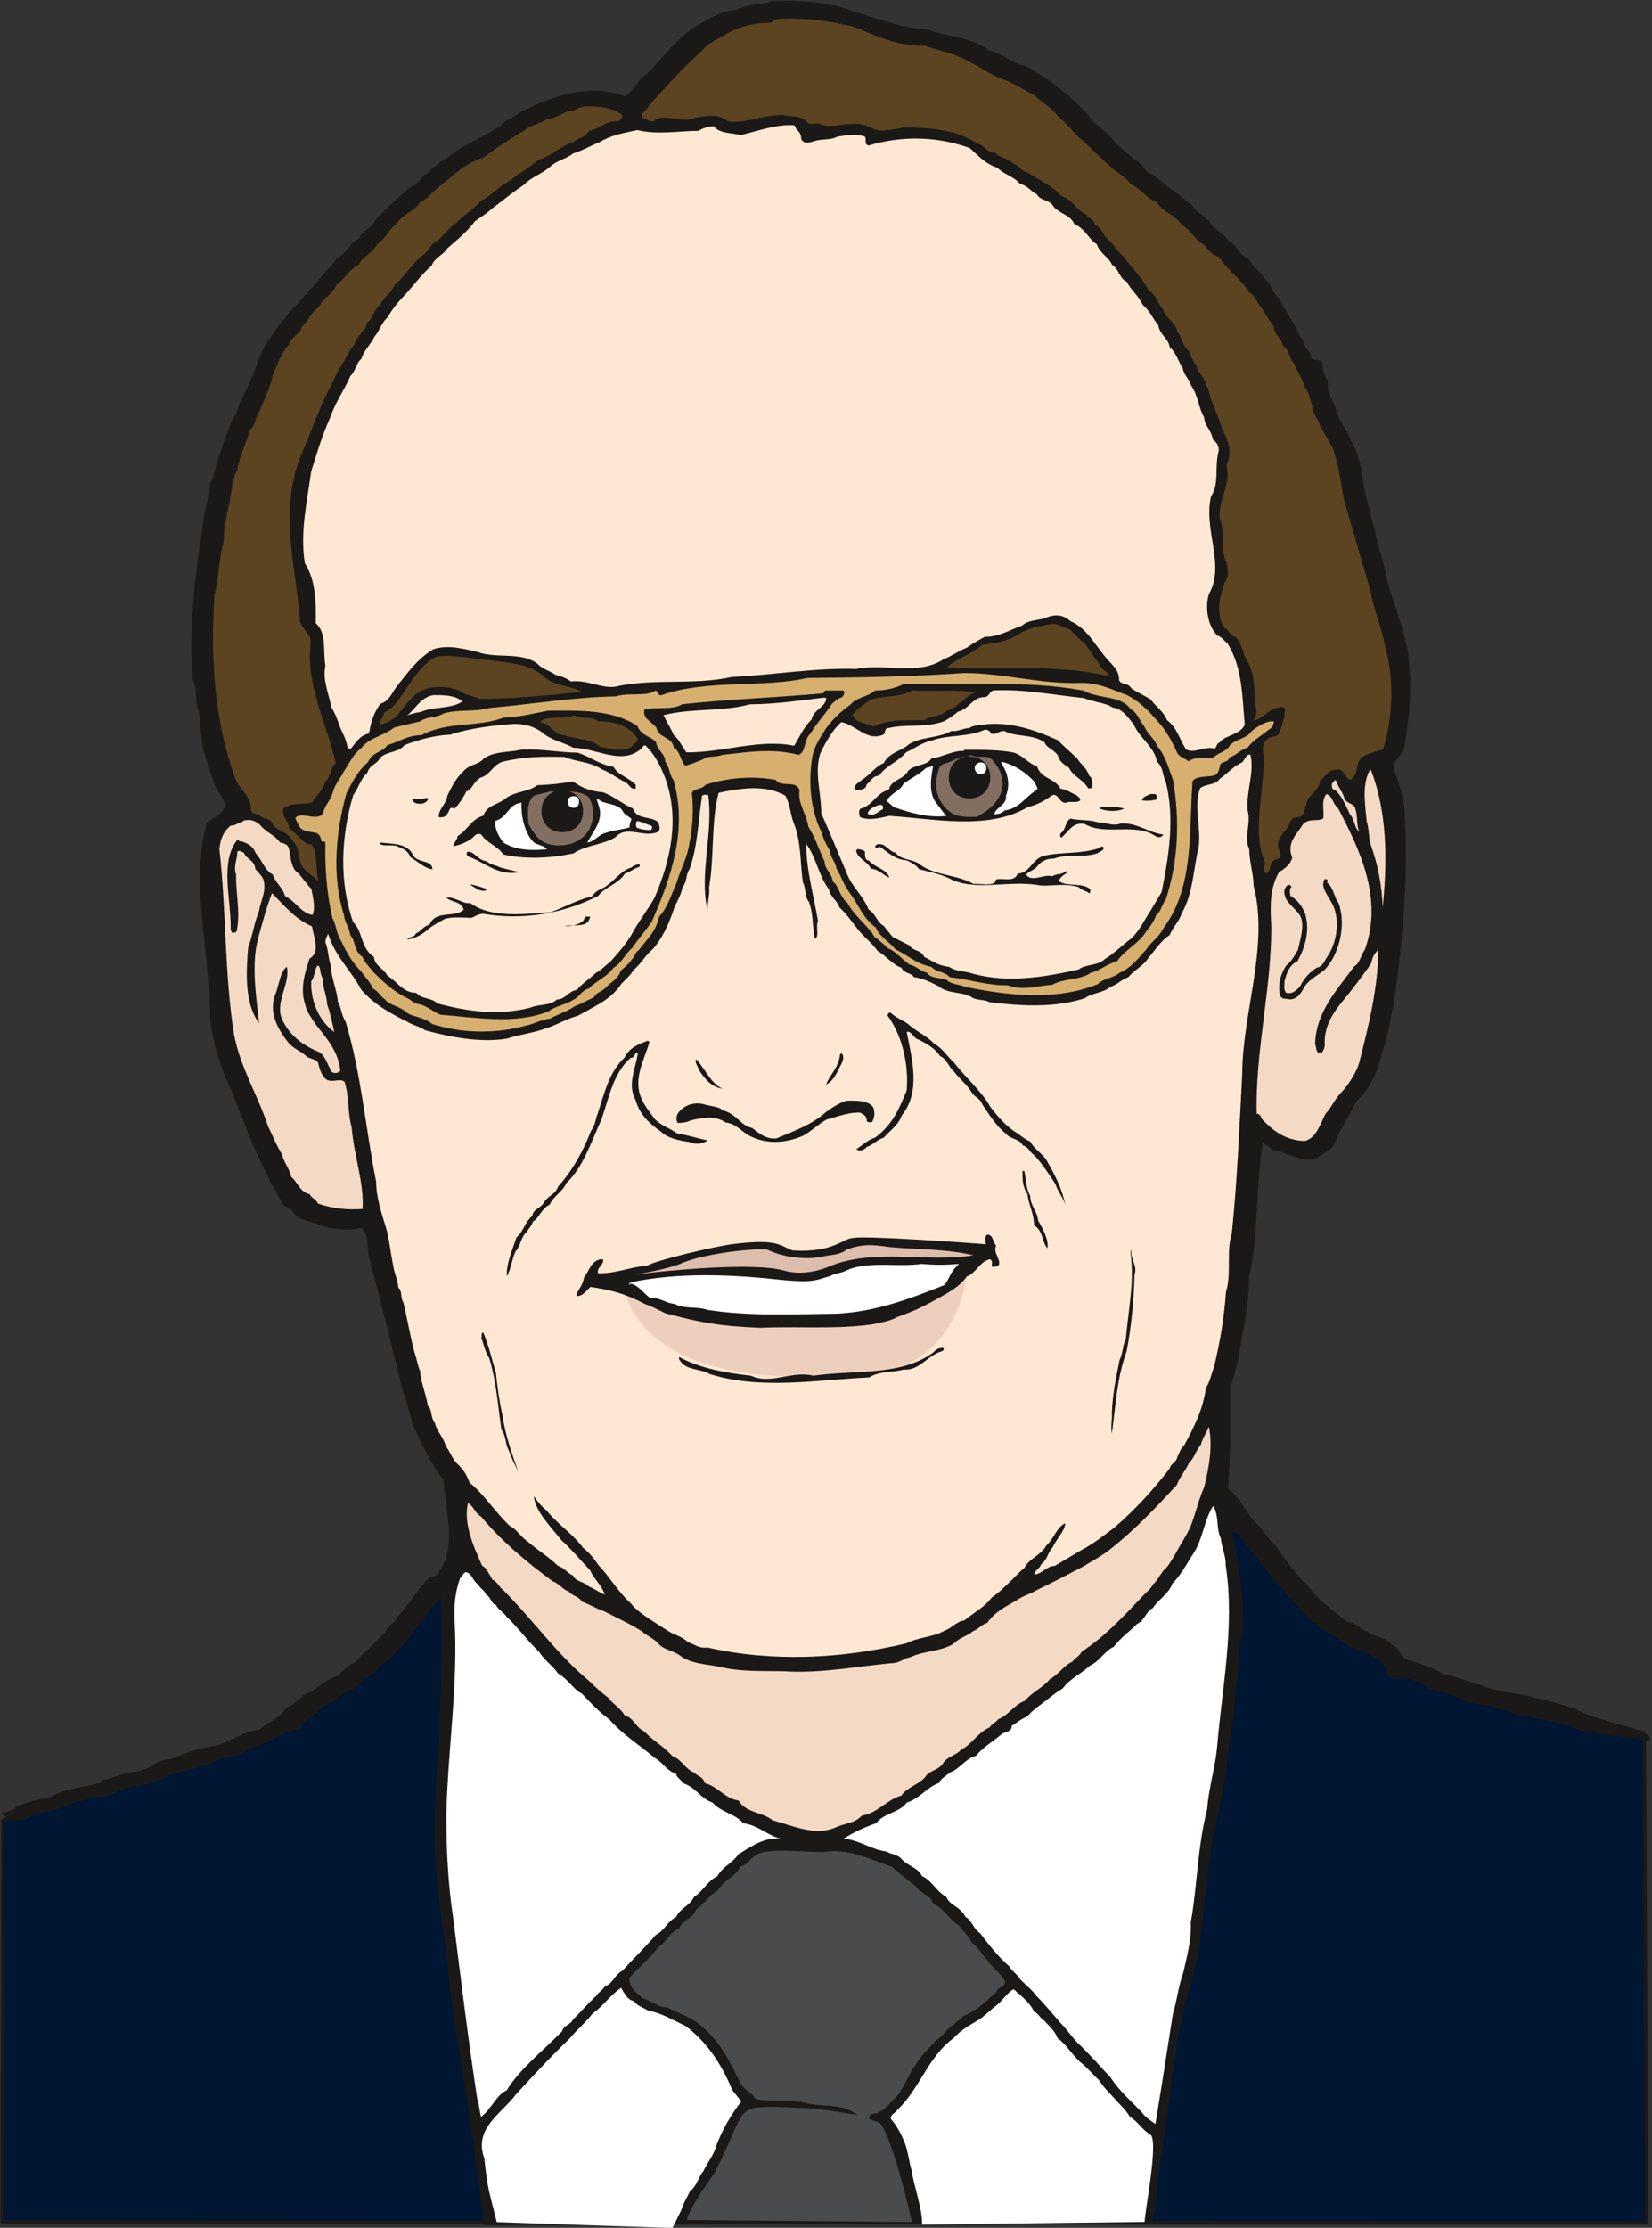<svg xmlns="http://www.w3.org/2000/svg" xml:space="preserve" width="177.7mm" height="905.272" fill-rule="evenodd" stroke-linejoin="round" stroke-width="28.222" preserveAspectRatio="xMidYMid" version="1.2" viewBox="0 0 17770 23952"><rect x="0" y="0" width="17770" height="23952" fill="#333333" stroke="none"/><defs class="ClipPathGroup"><clipPath id="a" clipPathUnits="userSpaceOnUse"><path d="M0 0h17770v23952H0z"/></clipPath></defs><g class="SlideGroup"><g class="Slide" clip-path="url(#a)"><g class="Page"><g class="com.sun.star.drawing.ClosedBezierShape"><path fill="none" d="M4 16046h17729v7873H4z" class="BoundingBox"/><path fill="#001632" d="M30 19572c912-333 2007-650 2926-990 440-287 856-437 1207-854 374-444 626-861 821-914l8121-749c539 502 768 1071 1481 1440 369 381 778 475 1369 698 587 104 1148 333 1733 445l25 5251-17690-10 7-4317Z"/><path fill="none" stroke="#1B1918" stroke-linejoin="miter" stroke-width="36" d="M30 19572c912-333 2007-650 2926-990 440-287 856-437 1207-854 374-444 626-861 821-914l8121-749c539 502 768 1071 1481 1440 369 381 778 475 1369 698 587 104 1148 333 1733 445l25 5251-17690-10 7-4317Z"/></g><g class="com.sun.star.drawing.ClosedBezierShape"><path fill="none" d="M0 7h17749v23920H0z" class="BoundingBox"/><path fill="#1B1918" d="M5204 23925c-18-229-53-434-86-650-61-651-211-1260-277-1910-69-679-211-1341-153-2020-10-287 54-561 41-838 13-444 36-902 13-1333-188 205-333 462-551 655-41 58-105 53-135 122-64 61-135 94-180 142-54 53-100 86-171 104-89 84-188 125-264 183-68 76-185 112-216 216-211 5-299 147-503 188-94 63-216 117-327 122-89 18-117 76-201 66-122 76-305 63-427 140-94 58-233 86-340 94-152 28-234 116-363 116-122 23-221 41-320 77-117 63-264 81-386 111-112 87-89 33-219 64l-139-76c76-31 134-18 180-76 112-46 246-82 358-100 157-94 363-106 538-152 23-5 13-30 31-35 117-13 234-87 350-87 94-13 135-48 193-66 64-76 188-53 265-99 127-53 279-99 409-117 182-53 299-152 467-170 102-89 218-122 287-234 76-40 135-81 183-134 145-59 228-170 373-211 66-71 125-117 183-147 130-140 287-252 381-404 28-18 59-28 59-54 58-86 139-162 185-238 61-89 107-140 183-216 58-13 94-26 99-66 198-275 58-678 48-978-129-163-223-363-312-549-51-129-69-264-122-394-81-304-147-607-224-894-45-177-91-363-139-538-36-125 0-254-89-340-150 40-280 17-427-18-117-59-234-49-305-148-46-63-122-63-127-116-223-369-381-785-538-1195-117-229-201-516-229-767 0-709-218-1458-35-2108 81-64 180-94 198-199-41-116-117-170-135-282-46-99-63-198-99-297-18-147-46-269-46-411-53-122-18-239-71-356-40-546 18-1084 104-1615 8-135 49-236 66-371 18-59 0-117 46-163 53-233 142-470 224-668 53-53 40-139 81-170 40-99 81-180 117-264 40-86 58-152 94-234 12-63 58-99 76-152 76-86 107-175 180-234 31-45 48-76 84-104 99-112 211-236 305-340 51-89 127-117 167-206 112-46 143-170 242-216 45-99 147-107 180-198 125-142 246-236 358-345 107-36 135-135 229-178 18-51 81-64 104-99 119-59 178-145 300-188 134-87 305-150 409-257 89-35 147-99 228-129 323-153 709-275 1054-135 117-76 135-185 229-234 175-170 323-386 538-520 140-82 265-165 435-176 81-48 167-40 244-71 58 13 94-10 142-23 193-11 404 0 593 31 91 23 167 33 233 63 305 94 539 188 836 211 236 81 505 87 668 229 158 28 241 139 386 162 107 49 175 112 269 160 130 110 328 252 430 397 86 106 216 170 287 287 99 66 144 134 243 193 49 48 72 111 143 129 144 117 292 229 432 333 30 84 111 84 147 147 18 13 28 13 40 31 31 81 140 109 194 198 99 53 129 170 223 198 46 99 135 135 180 224 71 63 82 162 158 210 18 87 76 122 107 204 68 83 81 182 144 246 0 76 84 107 84 188 36 30 86 0 117 41 10 66 18 142 63 205-17 140 72 216 94 341 41 109 122 193 148 292 68 99 94 216 122 332 23 287 129 534 175 808 30 76 48 147 66 219 58 327 211 624 257 947 45 345 17 650-41 991-18 86-64 91-99 167-36 94 35 170 51 277 30 59 25 135 48 203 41 623 0 1242-76 1839-23 135-23 252-59 369-23 147-53 282-99 416-48 198-106 363-246 503-18 13-18 31-31 31-86 176-175 298-251 481-46 76-122 86-170 134-186 59-310-58-491-89-30-40-76-45-99-76-76 440-43 968-147 1448-5 226-35 432-81 665-31 171-48 328-117 488 0 379 0 760-30 1118 139 104 198 274 317 386 74 76 122 170 198 228 59 99 112 158 175 247 59 51 89 127 158 170 117 175 287 279 434 404 99 10 135 76 216 104 76 63 198 58 264 140 87 35 87 129 170 165 145 40 262 76 381 147 140 33 262 81 404 122 140 63 320 81 491 112 955 233 152 86 1270 386 17 46 83 46 53 99-1265-158-297-64-1341-264-99 0-163-64-247-69-144-76-320-30-449-124-107-41-229-87-341-104-76-67-157-89-233-112-87 5-176 30-211-41-5-94-64-129-112-170-117-81-279-99-386-193-76-53-140-89-198-122-36-76-124-58-152-124-99-94-148-171-234-257-48-76-112-99-160-183-104-135-198-244-292-381-59-23-59-122-130-91 36 203 84 404 102 619 28 153 0 300 10 445-58 206-28 404-76 592 0 223-41 444-76 660-23 422-168 838-204 1224-30 130-7 242-48 359-28 315-58 637-152 947-64 201-104 422-153 620 0 170-45 335-63 493-31 264-71 492-104 754-31 84-54 615-102 698l-7184 36Z"/></g><g class="com.sun.star.drawing.ClosedBezierShape"><path fill="none" d="M6902 200h8066v9188H6902z" class="BoundingBox"/><path fill="#5C4421" d="M8371 205c282-17 528 18 809 81 241 99 493 219 772 206 84 31 142 46 229 71 246 64 403 216 627 297 122 49 211 112 310 158 99 94 201 142 269 241 99 71 158 175 259 252 104 94 203 198 302 282 72 76 153 94 211 185 112 48 165 147 282 196 71 109 198 134 264 238 105 59 153 176 239 211 54 64 90 117 166 140 94 142 229 223 323 376 76 45 99 139 157 198 36 71 76 124 112 175 0 84 86 125 94 201 76 46 69 145 122 193 41 99 94 170 122 269 48 59 48 117 76 188 0 91 66 140 84 216 51 86 86 157 135 235 63 175 86 363 121 556 94 333 193 655 282 973 41 216 127 414 163 614 99 364 81 750-23 1100-99 36-251 46-274 165-13 69-26 140-84 163-46-23-51-81-109-112-112-10-153 66-211 125-18 121-142 152-147 246-18 46-23 127-77 140-58 0-76 10-104 58-30 112-124 130-124 246 5 51 35 87 23 135-51 23-94 23-105 81-12 41-12 82-40 82h-26c-10-28 0-69 8-112-129-285-35-666-18-993 36-112-53-252 36-328 40-48 122-18 134-76 36-66 36-120 59-178-13-41 23-76-8-91-28-18-58 0-81 5-104 28-152 122-246 134 17-35 43-76 25-134-25-188 0-376-107-529-40-91-45-167-111-233-59-18-69-76-122-104-94-148-49-323 0-475 53-77 45-130 23-224-72-157-6-315-72-480-15-203 130-373 72-561 71-163 12-276-46-400-31-104-76-198-112-297-30-54-18-125-63-165 0-82-68-110-90-186-31-61-71-112-94-188-77-58-71-152-122-200-13-105-125-140-153-244-66-76-71-153-157-206-76-147-178-229-264-358-77-59-125-163-206-221-28-59-53-99-112-130 0-58-58-53-86-104-107-43-153-170-269-200-107-117-247-176-364-252-76-18-89-81-152-94-64-68-152-63-193-117-89 0-125-89-201-104-226-152-526-170-782-170-125 18-259 63-363 0-170-94-394 18-530-31-53-35-116 18-152-27-58-77-185-54-262-77-218 0-398 94-591 69-89-81-219-64-341-41-147 76-350-63-457 41-63 0-94-33-127-46-12-53 58-71 81-129 198-221 356-392 574-592 77-92 181-122 275-186 152-76 287-106 452-106 40-18 45-36 86-41Z"/></g><g class="com.sun.star.drawing.ClosedBezierShape"><path fill="none" d="M2292 1142h4404v8334H2292z" class="BoundingBox"/><path fill="#5C4421" d="M6290 1143c134 0 297 10 404 93 0 28-26 69-54 69-134-10-188 84-305 102-30 68-111 76-165 117-149 50-233 152-386 198-99 89-203 139-292 216-122 58-198 165-315 218-89 99-188 152-264 239-99 63-170 183-264 228-46 104-152 140-212 234-76 76-117 147-193 206-41 99-122 134-152 216-77 40-69 147-140 183-23 109-112 139-140 243-76 84-101 178-160 254-86 168-157 310-233 491-54 124-94 251-153 376-287 638-81 1248-40 1850 30 99 121 139 116 228-58 468 176 879 270 1301-64 51-54 157-117 203-23 102-99 142-135 218-104 28-228 0-310 64-30 94 59 129 59 216 94 53 139 170 246 175 64 124 41 264 69 394-51-54-105-82-168-148-53-94-30-216-112-292-58-111-193-94-228-205-49-41-94-28-125-64-33-23-81-13-91-53 5-163-125-216-170-346-229-632-264-1310-224-1961 53-205 48-403 99-579 0-216 76-411 94-628 23-53 18-86 53-140 23-165 99-287 135-434 64-51 58-145 104-203 54-135 120-265 147-399 49-117 94-234 171-318 23-86 117-109 139-193 77-63 94-162 176-203 48-107 160-147 193-246 101-71 142-170 241-216 46-102 165-125 198-224 89-45 130-165 206-210 71-122 193-130 257-239 84-36 125-102 183-148 163-129 287-264 498-332 140-107 292-201 432-287 76-59 170-77 251-125 120-10 183-94 295-94 36-28 81-35 112-45Z"/></g><g class="com.sun.star.drawing.ClosedBezierShape"><path fill="none" d="M3260 1345h10131v6729H3260z" class="BoundingBox"/><path fill="#FEE7D3" d="M7681 1358c48 76 193 71 287 94 193-45 394-121 580-104 12 59 71 59 71 150 35 58 94 30 122 25 89-35 193-12 264-53 112-18 206-36 300 0 17 28-13 86 40 94 356-107 737-99 1087 28 102 94 171 170 295 211 76 76 180 94 246 175 82 18 110 76 181 112 35 71 147 58 180 134 71 77 183 89 224 188 111 41 147 153 241 216 33 99 135 143 162 219 77 45 77 145 158 181 48 94 129 152 170 246 89 77 112 158 170 221 18 112 112 143 122 237 71 58 94 157 142 228 11 76 64 104 87 181 76 104 84 251 142 345 5 94 81 140 94 239 41 30 64 66 64 119-49 168 10 356-82 490-89 359 158 740-25 1054-46 159-5 352 94 446 53 18 66 53 107 84 162 261 157 566 185 871-41 112-221 117-269 193-46 13-28 76-69 64-99-23-201 58-292 12-71-104-94-233-206-315-40-101-129-152-175-223-76-46-147-76-211-122-30-59-106-31-129-84 0-94-46-135-89-185-163-165-234-364-437-452-76-72-170-72-247-41-93 41-200 23-269 89-147 51-241 122-404 122-83 45-129 71-193 117-101 40-165 94-246 121-269 183-632 44-942 107-452-13-879 64-1337 86-404 89-803 18-1207 94-168 54-333-68-526-45-58-41-99-54-165-71-63-46-139-59-198-122-175-130-439-49-645-125-145-33-315-81-473-28-170 104-264 239-386 391-58 72-83 166-182 194-64 88-100 182-117 294-5 10-13 28-13 28-86 18-135 94-185 158-18 12-41-6-41-23-18-87-48-135-76-198-31-89-59-166-94-216-31-153-99-305-66-452-28-163 17-351-104-458 5-221 0-463-117-643-53-336 23-656 68-986 66-216 120-391 206-584 58-170 152-292 216-444 58-54 58-135 117-183 35-104 101-153 142-239 58-66 76-153 140-206 53-94 117-170 183-239 104-111 185-229 292-318 28-86 129-117 170-188 99-86 216-180 297-292 66-46 125-81 183-135 127-94 221-175 338-251 84-89 193-117 287-198 66-66 183-89 246-143 107-33 193-86 287-122 122-76 264-99 404-129 224 53 452 8 655 8 59-31 107-49 171-49Z"/></g><g class="com.sun.star.drawing.ClosedBezierShape"><path fill="none" d="M10187 6707h1735v563h-1735z" class="BoundingBox"/><path fill="#5C4421" d="M11271 6715c94-27 165 30 246 58 41 49 76 77 117 118 53 31 71 89 99 117 40 71 89 119 117 171 25 41 71 41 71 89-574-135-1159-58-1733-94 104-100 261-136 378-242 152-15 272-41 389-110 100-77 229-84 316-107Z"/></g><g class="com.sun.star.drawing.ClosedBezierShape"><path fill="none" d="M4087 7052h2174v738H4087z" class="BoundingBox"/><path fill="#5C4421" d="M4720 7056c170-17 356 27 533 40 239 36 455 36 616 194 104 89 262 76 391 148-345 35-745 76-1108 76-69-41-163-41-211-89-140-53-279-53-405 0-198 107-234 334-449 364 0-53 35-76 45-129 99-46 148-123 206-205 94-147 180-278 311-372 23-10 48-27 71-27Z"/></g><g class="com.sun.star.drawing.ClosedBezierShape"><path fill="none" d="M3180 7236h10523v3856H3180z" class="BoundingBox"/><path fill="#D7AF6E" d="M10369 7236c434 0 831 124 1266 106 198 0 345 81 485 130 160 81 259 198 376 332 76 100 122 193 170 298 40 48 86 53 117 83 81-53 170-35 269-40 58-59 140-59 180-135 66-66 176-66 234-152 71-54 160-112 236-102 0 31-18 71-48 84-76 64-170 112-234 198-81 23-117 81-198 107-7 59-94 33-101 92-6 43-23 94-69 102-81 18-175 0-224 58-40 531 18 1141-309 1575-46 99-135 152-193 240-89 99-158 193-282 246-77 64-176 59-234 122-445 183-961 125-1424 31-71-31-152-23-205-77-94-28-163-12-211-76-76-18-117-76-186-86-83-61-152-147-236-178-40-46-81-70-109-100-53-23-48-69-89-99-76-94-175-175-234-287-88-71-93-188-157-229-13-94-89-134-89-216-63-134-104-264-175-376-23-144-117-251-94-391-41-117-198-23-257-111-259-46-515-23-757 53-35 53-122 35-144 86 17 188 10 358-26 534-23 170-99 287-139 434-64 140-94 262-188 363-36 170-135 244-216 357-46 30-54 89-82 107-30 53-76 76-116 121-31 89-102 117-148 166-40 50-122 68-139 116-77 36-135 69-211 99-84 59-176 82-259 130-99 10-172 58-263 76-340 94-699 81-1008-18-77-71-193-71-265-116-76-77-185-77-243-148-54-40-72-89-130-117-30-76-76-111-124-182-92-92-158-204-216-329-54-81-54-180-94-244-64-282-82-546-76-815-6-18-28 0-46-18 0-28-13-69-54-86-68-13-144-13-180-67-18-45-40-63-40-99 76-63 215 41 292-35 22-104 81-135 111-244 23-84 77-135 117-218 59-87 104-189 186-248 89-117 236-127 353-221 111-30 180-40 279-66 84-58 165-33 254-86 168-48 338-13 495-59 458-40 903-116 1355-124 148-46 328 8 432-64 25 13 25 64 66 49 480-170 1113-76 1562-183 564-5 1120-13 1687-53Z"/></g><g class="com.sun.star.drawing.ClosedBezierShape"><path fill="none" d="M8716 7351h3947v3273H8716z" class="BoundingBox"/><path fill="#1B1918" d="M9726 7353c642 18 1281-45 1926 71 170 94 404 49 508 198 71 36 94 120 147 183 31 82 112 135 140 216 89 99 124 241 170 363 76 435 58 875-76 1284-46 64-51 130-104 170-36 99-82 135-135 216-89 112-211 170-287 282-112 28-188 104-282 122-104 81-292 58-414 130-160 10-322 68-480 5-219 5-407-64-623-87-59-66-140-48-198-111-171-36-252-125-386-188-72-89-171-135-211-234-135-94-188-252-287-381-59-81-84-170-135-252-18-88-66-116-71-193-41-66-71-124-86-189-125-246-147-538-107-807 23-140 94-224 152-323 89-117 158-175 264-256 69-77 194-84 262-148 125 0 219-28 313-71Z"/></g><g class="com.sun.star.drawing.ClosedBezierShape"><path fill="none" d="M6928 7424h2156v810H6928z" class="BoundingBox"/><path fill="#1B1918" d="M8889 7424h180c30 12 0 63-10 71-53 17-76 45-107 68-81 126-162 202-234 324-76 66-45 201-129 229-280-76-557-28-819 0-84 31-152 5-211 49-66 28-125 50-189 68-53-58-53-157-122-193-17-123-165-100-188-217-53-66-151-99-129-193 122-36 292 10 409-59 511-54 1009-71 1513-117 18-13 5-30 36-30Z"/></g><g class="com.sun.star.drawing.ClosedBezierShape"><path fill="none" d="M9169 7424h1330v388H9169z" class="BoundingBox"/><path fill="#5C4421" d="M9816 7424c225 12 466-12 682 17-130 54-175 153-310 199-76 72-170 49-246 102-194 0-395-8-547 69-92-41-193-41-226-122 58-78 134-118 198-172 152-35 315-22 449-93Z"/></g><g class="com.sun.star.drawing.ClosedBezierShape"><path fill="none" d="M8797 7421h3795v3103H8797z" class="BoundingBox"/><path fill="#FEE7D3" d="M10685 7423c334-16 649 49 972 82 116 48 233 48 309 101 117 16 166 110 229 181 66 157 218 233 251 404 67 54 59 148 94 216 100 394 31 808-45 1184-41 71-71 117-112 189-76 112-140 262-251 338-94 76-153 135-247 193-76 76-211 53-282 112-368 84-764 147-1129 48-88-31-193-25-264-76-124-13-183-66-269-107-30-76-124-63-157-122-66-35-117-58-183-94-36-46-64-76-94-117-77-40-87-134-163-175-71-171-183-242-241-405-94-218-175-421-269-632 0-224-76-435-11-641 59-127 135-257 226-338 161 28 272 211 453 134 30-22 5-71 58-71 188-45 391 0 592-71 58-33 112-68 152-104 127-30 158-165 297-157 49-23 41-59 84-72Z"/></g><g class="com.sun.star.drawing.ClosedBezierShape"><path fill="none" d="M4383 7473h590v218h-590z" class="BoundingBox"/><path fill="#FEE7D3" d="M4661 7473c105 0 240 0 311 69-112 81-318 53-446 113-49 5-94 18-142 35 93-82 142-190 277-217Z"/></g><g class="com.sun.star.drawing.ClosedBezierShape"><path fill="none" d="M7137 7501h1752v590H7137z" class="BoundingBox"/><path fill="#FEE7D3" d="M8857 7501s25 0 31 5c-6 101-135 116-158 229-94 94-135 201-188 283-376-77-773 76-1159 71-48-66-84-148-135-184-35-81-84-157-111-216 297-77 632-35 930-117 269 0 534-41 790-71Z"/></g><g class="com.sun.star.drawing.ClosedBezierShape"><path fill="none" d="M3618 7640h3686v3320H3618z" class="BoundingBox"/><path fill="#1B1918" d="M5900 7640c318 0 682-17 956 165 36 99 140 112 199 170 17 99 101 127 101 216 46 53 46 147 87 193 157 529-23 1050-234 1530-71 99-147 186-206 275-81 71-117 165-203 215-71 102-193 143-265 224-81 18-99 94-170 122-77 53-193 66-265 124-368 145-782 64-1163 36-84-36-134-89-219-112-77-7-92-53-158-76-145-76-239-170-338-264-48-64-94-99-124-170-94-64-71-171-130-234-10-81-58-130-68-216-134-416-88-898 28-1314 71-135 129-244 233-333 36-104 153-99 206-180 117-31 216-107 368-107 278-152 598-81 880-188 165-5 323-46 485-76Z"/></g><g class="com.sun.star.drawing.ClosedBezierShape"><path fill="none" d="M5809 7689h1049v374H5809z" class="BoundingBox"/><path fill="#5C4421" d="M6178 7689c76 53 180 0 256 68 166-10 337 54 418 171 23 60-48 67-59 103-116 63-242 10-341 0-86-95-256-77-382-126-117-5-135-116-246-135-5-5-15-13-15-13 104-73 261-15 369-68Z"/></g><g class="com.sun.star.drawing.ClosedBezierShape"><path fill="none" d="M3691 7783h3545v3100H3691z" class="BoundingBox"/><path fill="#FEE7D3" d="M5528 7783c111 0 205 22 297 86 94 89 241 112 340 170 259 5 528 198 739 5 5-15 15-23 33-33 94 81 165 216 219 356 157 435 58 885-117 1288-71 125-153 229-224 354-71 135-165 234-251 333-59 41-94 89-153 117-76 71-152 117-205 183-94 15-122 104-216 104-71 71-193 46-287 89-347 86-674 41-1002-48-58-64-165-41-223-112-145 0-211-127-310-185-46-84-140-107-145-201-147-94-119-280-224-374-156-440-128-933 0-1365 59-77 77-176 153-242 23-86 99-86 139-162 72-71 201-54 260-135 152-58 327-107 490-112 216-71 457-99 687-116Z"/></g><g class="com.sun.star.drawing.ClosedBezierShape"><path fill="none" d="M9194 7782h2559v715H9194z" class="BoundingBox"/><path fill="#1B1918" d="M10592 7788c274-30 539 58 786 170 81 81 139 129 211 199 40 66 99 99 127 183 35 23 35 68 35 117 0 22-46 22-46 17-58-94-170-134-205-218-59-41-107-69-122-136-43-63-125-81-142-139-136-94-311-54-433-122-66 0-89 45-142 28-11-28-41-46-69-41-175 81-404 53-556 112-130 28-188 86-288 129-94 110-216 141-292 253-72 0-89 63-135 94 0 45-53 58-84 58-23 5-35 5-41 0-16-58 49-84 89-117 82-53 140-142 221-170 59-118 193-130 270-202 135-86 318-63 458-144 71 10 124-31 193-31 53-40 117-23 165-40Z"/></g><g class="com.sun.star.drawing.ClosedBezierShape"><path fill="none" d="M4719 8058h2120v732H4719z" class="BoundingBox"/><path fill="#1B1918" d="M5602 8061c200-16 418 31 611 31 157 53 234 129 386 152 51 94 170 117 239 194v41c-59 13-69-53-117-72-94-46-152-99-246-135-117-81-280-81-404-134-234-5-433-5-669 53-109 41-127 140-234 170-81 46-86 131-152 148-33 69-82 140-127 186 0-5-41-18-49 0-22 48-40 89-76 89-23 5-28 5-45 0 0-94 81-135 93-229 51-106 100-199 176-265 63-76 157-63 216-135 116-81 264-63 398-94Z"/></g><g class="com.sun.star.drawing.ClosedBezierShape"><path fill="none" d="M9241 8062h2380v771H9241z" class="BoundingBox"/><path fill="#1B1918" d="M10373 8062c179 0 365-4 535 30 112 41 157 122 246 145 46 143 193 125 252 242 81 13 111 46 175 71 23 23 48 33 35 59-45 28-99 0-157 23-71-5-76-107-140-82-84 59-152 100-264 128-434 252-997 125-1489 94-104 23-216 54-315 13-17-48-12-94 18-94 127-41 162-171 292-199 22-112 157-107 205-201 69-77 204-54 252-135 117-18 228-82 327-82 23 0 23 0 28-12Z"/></g><g class="com.sun.star.drawing.ClosedBezierShape"><path fill="none" d="M3500 8114h10039v9702H3500z" class="BoundingBox"/><path fill="#FEE7D3" d="M13451 8115c45 193-49 394-31 597 41 147-46 292 18 417 0 139 46 264 46 391 170 650-122 1372-122 2033-31 579-54 1148-112 1709-63 193 0 427-63 628-18 269-59 515-125 795-33 94-46 165-91 241-31 234-135 432-237 621-45 35-45 81-68 111-13 71-71 71-84 130-180 234-378 449-597 637-117 87-221 171-350 239-99 59-199 117-287 170-105 8-135 89-224 94 13-53 61-63 76-111 66-46 71-127 120-176 45-99 134-180 139-264-94 43-117 160-205 241-59 105-188 140-235 239-59 49-89 84-135 130-76 71-134 134-216 188-76 104-193 162-294 246-99 18-122 76-216 112-117 68-280 68-409 135-699 167-1440 203-2139 45-91 13-139-35-211-58-63-64-149-76-215-122-130-84-265-160-369-259-13-18-23-28-30-36-150-139-221-279-346-409-51-76-104-139-167-188-112-152-278-256-395-404-53-40-99-99-135-152 18 170 183 328 293 470 120 109 206 216 313 328 40 94 127 162 157 261-53-18-99-58-170-86-46-53-147-53-170-117-71-35-94-84-164-107-101-99-223-170-335-269-76-53-112-129-180-157-158-148-282-346-435-468-35-94-63-129-116-188-64-48-94-147-140-205-23-94-94-153-117-248-48-58-25-139-76-185-18-125-76-254-84-376-28-64-33-122-58-193-51-188-77-363-122-544-36-58-5-111-54-160-5-86-45-152-53-228-33-150-41-292-81-419-46-153-104-323-104-488-117-592-160-1163-328-1720-48-76-48-160-84-218-10-127-68-240-76-387-28-81-23-158-58-252 0-35 17-63 30-89 76 247 239 381 356 601 129 150 304 251 497 345 66 41 135 51 193 92 287 76 592 134 874 89 140-46 282-59 427-112 124-41 212-99 341-135 71-40 117-63 188-104 122-66 216-142 280-241 53-55 94-88 129-146 89-76 135-170 206-223 99-112 163-252 216-399 28-99 89-170 104-269 53-59 30-122 76-194 89-246 94-533 135-789 7-6 35-18 66-6 58 392-99 854-8 1230 0-76 26-160 18-241 58-338 18-691 102-1014 238-51 508-91 718 31 54 99 54 210 94 304 77 198 64 409 94 625 36 76 18 153 64 211 53 130 35 277 66 399 51-23 5-135 33-193-51-292-127-557-127-826 104 130 135 346 244 485 18 89 94 125 112 193 99 94 160 196 228 272 66 74 135 127 183 198 99 59 168 153 257 181 30 66 106 53 134 101 112 15 198 65 269 100 99 87 270 51 369 127 66 26 124 13 175 43 340 41 699 64 1027-43 76-58 206-58 274-122 72-22 117-77 194-105 71-84 165-124 210-200 82-94 135-188 234-252 36-89 102-147 130-234 124-215 124-480 182-713 28-224-58-435 16-633 66-48 165-30 210-99 94-66 148-137 242-178 28-28 46-93 89-81Z"/></g><g class="com.sun.star.drawing.ClosedBezierShape"><path fill="none" d="M10069 8120h717v665h-717z" class="BoundingBox"/><path fill="#836F61" d="M10450 8120c66 35 142 0 201 30 94 86 153 206 127 341-40 140-144 221-270 292-104 0-221 6-293-58-104-76-156-206-145-341 23-77 16-148 82-171 94-22 153-81 252-76 28-17 41-17 46-17Z"/></g><g class="com.sun.star.drawing.ClosedBezierShape"><path fill="none" d="M10695 8192h464v563h-464z" class="BoundingBox"/><path fill="#FFF" d="M10784 8192c136 35 253 116 340 210 8 36 43 54 31 90-118 64-189 203-348 221-30 31-71 41-111 41 12-76 135-94 125-198 41-100 28-225-32-319-12-28-12-23-22-40l17-5Z"/></g><g class="com.sun.star.drawing.ClosedBezierShape"><path fill="none" d="M9537 8237h646v542h-646z" class="BoundingBox"/><path fill="#FFF" d="M10037 8237c-18 101-54 272 28 389 41 47 76 110 117 146-186 23-379-28-568-94-31-28-54-47-76-65 40-88 144-104 181-188 84-59 175-105 246-171 31 0 54-17 72-17Z"/></g><g class="com.sun.star.drawing.ClosedBezierShape"><path fill="none" d="M14679 8272h225v1484h-225z" class="BoundingBox"/><path fill="#F4D9C4" d="M14747 8280c177 456 177 984 126 1475-8-226-49-450-126-666-28-84-18-175-46-259-18-194-53-392 36-557l10 7Z"/></g><g class="com.sun.star.drawing.ClosedBezierShape"><path fill="none" d="M14326 8385h298v559h-298z" class="BoundingBox"/><path fill="#F4D9C4" d="M14374 8397c18 64 64 112 82 170 18 82 113 64 123 128 30 94 8 176 43 247-53-36-53-140-102-188-46-100-82-187-154-258-40-5-40-35-40-58s25-36 35-53l13 12Z"/></g><g class="com.sun.star.drawing.ClosedBezierShape"><path fill="none" d="M4877 8402h2220v821H4877z" class="BoundingBox"/><path fill="#1B1918" d="M6165 8402c94 71 193 106 323 116 134 54 206 125 322 176 36 125 204 76 270 148 17 41 23 81 0 99-143 76-336-76-458 58-121 82-332 89-452 176-252 53-514 66-755 12-71-99-180-124-239-216-43-17-71 11-89 33-53 49-152 84-210 94 0-40 40-58 45-109 112-66 148-184 277-219 36-112 163-122 234-181 94-81 251-71 345-147 135-5 258-18 387-40Z"/></g><g class="com.sun.star.drawing.ClosedBezierShape"><path fill="none" d="M5678 8509h704v582h-704z" class="BoundingBox"/><path fill="#836F61" d="M5917 8509c136 10 301-30 418 63 63 117 58 240 0 352-81 134-246 188-410 157-124-23-183-122-241-221-5-107-22-234 58-305 59-18 125-31 175-46Z"/></g><g class="com.sun.star.drawing.ClosedBezierShape"><path fill="none" d="M12283 8537h161v74h-161z" class="BoundingBox"/><path fill="#1B1918" d="M12377 8537h51c18 12 18 46 8 60-53 13-118 18-153 5 10-34 53-48 94-65Z"/></g><g class="com.sun.star.drawing.ClosedBezierShape"><path fill="none" d="M13517 8537h1310v3732h-1310z" class="BoundingBox"/><path fill="#F4D9C4" d="M14268 8537c66 17 66 106 125 152 239 457 486 974 288 1522-44 59-54 148-112 176-184 254-413 487-423 838 18 46 5 81 46 99 35 0 53-46 58-81-17-257 148-422 265-569 77-99 166-216 234-315 13-71 36-107 76-148 0 404-104 821-203 1208-35 124-119 241-179 310-81 76-117 175-185 246-59 117-102 264-224 292-217-5-351-122-458-233-18-41-28-59-58-59-17-669 157-1334 157-2002-10-219-23-412 84-598 64-36 123-84 141-153-65-170 53-251 117-363 71-66 152-23 216-58 17-77-28-188 35-264Z"/></g><g class="com.sun.star.drawing.ClosedBezierShape"><path fill="none" d="M4431 8578h173v65h-173z" class="BoundingBox"/><path fill="#1B1918" d="M4585 8578c10 0 18 5 18 22-26 37-66 50-126 37-28-10-28-18-45-37 35-27 105 0 153-22Z"/></g><g class="com.sun.star.drawing.ClosedBezierShape"><path fill="none" d="M6317 8588h477v472h-477z" class="BoundingBox"/><path fill="#FFF" d="M6433 8590c72 69 235 41 272 145 35 36 66 48 88 71-12 32-22 55-22 90-103 28-207 33-301 76-65 41-90 77-153 87 58-117 183-240 122-400-6-28-34-80-6-69Z"/></g><g class="com.sun.star.drawing.ClosedBezierShape"><path fill="none" d="M5327 8626h558v514h-558z" class="BoundingBox"/><path fill="#FFF" d="M5609 8626c-5 145 31 328 135 433 54 31 107 31 140 71-163 18-338 11-469-71-53-69-98-153-86-234 122-31 140-166 252-189 23-5 23-5 28-10Z"/></g><g class="com.sun.star.drawing.ClosedBezierShape"><path fill="none" d="M9332 8653h168v109h-168z" class="BoundingBox"/><path fill="#FEEFE4" d="M9457 8654c5 0 23-4 33 5 13 13 13 49-10 49-41 29-100 77-148 37 17-50 71-73 125-91Z"/></g><g class="com.sun.star.drawing.ClosedBezierShape"><path fill="none" d="M11831 8672h263v48h-263z" class="BoundingBox"/><path fill="#1B1918" d="M11867 8672c77 5 172 0 225 23-72 32-176 32-261 0-4-5 18-23 36-23Z"/></g><g class="com.sun.star.drawing.ClosedBezierShape"><path fill="none" d="M11403 8801h1111v205h-1111z" class="BoundingBox"/><path fill="#1B1918" d="M11516 8801c94 22 199 10 293 40 94 0 157 46 246 13 175-13 301 100 458 118-12 28-48 40-84 17-222-148-544 0-761-130-135-23-170 82-251 146-13 0-17-23-8-46 58-36 48-131 107-158Z"/></g><g class="com.sun.star.drawing.ClosedBezierShape"><path fill="none" d="M2360 8816h1543v4188H2360z" class="BoundingBox"/><path fill="#F4D9C4" d="M2652 8818c58-12 116 23 152 59 64 76 157 104 206 180 58 13 86 23 99 71 18 94 24 211 95 257 53 53 99 129 145 170 17 99 48 198 12 282-122-18-180-148-293-201-30-99-107-145-134-234-89-45-112-152-183-228-28-76-77-99-145-127-31 5-36-13-53-18-193 239-64 643-72 961 0 5 13 36 13 36 13 0 36 10 53-18 41-202-12-400-7-606-33-81 13-162 13-246 17-18 45 0 71 13 28 71 117 81 122 175 40 41 71 76 88 112 34 134-30 223-48 340-53 128-71 275-117 392-22 269-40 597 117 813-28-284-86-620-10-912 46-165 92-341 150-486 135 135 237 270 430 357 18 111 81 251 0 327-23 18-30 23-30 31-46 139-99 310-46 472 23 102 69 147 112 219 127 162 244 287 269 503-25 30-71 30-94 12-48-84-71-188-147-218-181-76-334-198-400-386-41-176 102-356 66-526-76 51-84 211-130 310-71 206 54 391 158 521 67 63 143 88 189 139 58 26 117 31 122 76 18 72 43 143 94 171 71 30 142-23 188 22 53 171 30 329 76 489 23 297 135 597 117 876-163 13-328-5-480-58-23-51-71-58-87-99-111-28-124-122-200-188-24-99-78-150-100-244-64-101-99-201-148-294-117-357-297-626-368-995-104-663-81-1314-157-1992 12-117 45-188 121-251 54 0 77-31 125-41 18-18 28-18 46-18Z"/></g><g class="com.sun.star.drawing.ClosedBezierShape"><path fill="none" d="M6840 8828h176v99h-176z" class="BoundingBox"/><path fill="#FEEFE4" d="M6868 8829c50 13 95 37 140 49 13 10 5 47-12 47-59 0-111-10-151-29-7-30-7-76 23-67Z"/></g><g class="com.sun.star.drawing.ClosedBezierShape"><path fill="none" d="M4087 9057h568v290h-568z" class="BoundingBox"/><path fill="#1B1918" d="M4087 9058c116 17 274 0 346 116 36 108 188 67 216 149 0 17 5 23 5 23-81-6-158-82-239-130-30-77-82-92-158-123-66-13-170 13-170-35Z"/></g><g class="com.sun.star.drawing.ClosedBezierShape"><path fill="none" d="M9413 9075h2460v530H9413z" class="BoundingBox"/><path fill="#1B1918" d="M9456 9075c81 0 104 81 180 93 46 82 193 64 264 130 164 118 397 105 568 204 76 0 182 18 228-10 13-13 13-23 18-36 76-22 193 36 234-63 129-8 152-148 269-189 194-48 387-18 593-81 18-13 35-26 58-18 18 41-46 51-63 69-165 53-318 0-470 58-83-5-136 36-169 71-35 54-89 54-129 100 63 89 188-10 283 18 40-28 99-18 134-46 15-12 33-12 33 0-33 28-76 46-99 94 71 69 259 15 340 92 0 30 0 43-12 43-28-26-82-31-112-66-145-46-284-10-415-18-328-64-704 71-978-76-107-51-212-69-324-99-35-47-86-72-134-95-130-10-193-82-287-145-23 5-41 18-53 0 0-18 25-30 43-30Z"/></g><g class="com.sun.star.drawing.ClosedBezierShape"><path fill="none" d="M9210 9129h358v308h-358z" class="BoundingBox"/><path fill="#1B1918" d="M9220 9129c25 0 71 10 84 27 0 50 0 95 41 95 64 77 189 89 222 184-58-17-110-90-199-95-36-81-148-111-158-194 5-7 10-17 10-17Z"/></g><g class="com.sun.star.drawing.ClosedBezierShape"><path fill="none" d="M5019 9157h568v230h-568z" class="BoundingBox"/><path fill="#1B1918" d="M5034 9157c76 0 106 94 200 102 41 41 105 41 136 64 81 23 145 36 216 54-229 46-370-108-558-172-11-18-11-48 6-48Z"/></g><g class="com.sun.star.drawing.ClosedBezierShape"><path fill="none" d="M4384 9291h2499v810H4384z" class="BoundingBox"/><path fill="#1B1918" d="M6870 9291c17 0 17 30-8 35-58 18-76 48-140 66-81 123-216 141-287 240-382 193-814 264-1235 193-81 0-112 58-165 41-77 0-159-11-248 12-81 47-139 72-203 131-58 46-124 81-200 91 0-33 76-15 88-63 64-28 82-82 148-94 63-164 279-70 368-164-30-94-135-76-188-129 89-13 188 76 258 58 223 170 604 117 868 99 158-58 287-134 441-170 33-46 63-64 104-81 129-65 198-194 322-230 23-23 54-28 77-35Z"/></g><g class="com.sun.star.drawing.ClosedBezierShape"><path fill="none" d="M13760 9451h676v1295h-676z" class="BoundingBox"/><path fill="#1B1918" d="M14250 9451c8 0 18 0 26 5 10 12 0 22 0 35 68 46 76 163 122 216 88 242 5 562-153 723-76 59-158 99-212 176-35 68-76 139-162 139-36-12-76 5-102-40-27-125 8-234 66-324 59-46 94-112 127-170 31-140 89-310-5-404-63-77-157-128-140-247 18-33 36-51 54-46 10 5 23 18 23 18-23 23-23 58-13 99 76 48 112 94 152 176 65 188 5 381-76 528-86 36-122 136-140 217 0 46-12 89 18 122 64 18 117-28 153-76 45-91 110-152 176-194 63-10 81-69 104-104 99-135 135-340 99-480-23-149-185-260-117-369Z"/></g><g class="com.sun.star.drawing.ClosedBezierShape"><path fill="none" d="M5062 9510h175v70h-175z" class="BoundingBox"/><path fill="#1B1918" d="M5065 9510c53 5 123 36 171 46-8 37-66 19-103 6-23-24-85-47-68-52Z"/></g><g class="com.sun.star.drawing.ClosedBezierShape"><path fill="none" d="M6071 9855h279v103h-279z" class="BoundingBox"/><path fill="#1B1918" d="M6314 9855h35c-12 46-30 69-66 83-82 18-140 5-212 18 72 5 153-13 201-55 19-24 11-46 42-46Z"/></g><g class="com.sun.star.drawing.ClosedBezierShape"><path fill="none" d="M3347 10381h250v716h-250z" class="BoundingBox"/><path fill="#F4D9C4" d="M3424 10381c31 30 13 93 50 139-6 103 40 171 45 278 36 104 54 194 77 298-154-109-257-321-248-545 43-54 36-158 76-170Z"/></g><g class="com.sun.star.drawing.ClosedBezierShape"><path fill="none" d="M9210 10887h2250v2073H9210z" class="BoundingBox"/><path fill="#1B1918" d="M9583 10891c48 46 124 77 183 117 87 82 204 127 280 211 94 51 153 152 211 199 130 170 300 310 394 480 81 107 157 193 257 264 71 41 94 77 175 112 41 81 117 117 171 194 89 158 170 305 205 490-22-86-76-134-106-228-69-104-140-216-229-311-46-28-58-86-122-104-40-76-135-66-181-125-107-86-178-203-254-315-23-71-86-76-117-134-51-82-127-140-185-216-66-59-77-136-153-171-66-94-142-130-228-176-59-12-82-101-131-83 59 299 153 646-53 897-33 104-135 170-193 239-77 25-112 76-186 102-30 40-84 45-111 22 63-35 111-94 203-124 193-140 269-333 340-508 24-287-53-598-206-804 0-10 13-44 36-28Z"/></g><g class="com.sun.star.drawing.ClosedBezierShape"><path fill="none" d="M5451 11189h2162v2532H5451z" class="BoundingBox"/><path fill="#1B1918" d="m6968 11189 18 12c-48 181-188 404-81 620 33 77 99 153 139 212 77 76 158 94 247 157 109 13 211 49 320 71-51 41-135 46-193 18-122-18-234-40-315-117-135-94-224-188-269-341-89-163 5-333 27-498-27-28-33 59-76 48-193 171-233 432-316 667-111 241-198 515-376 681-40 94-139 139-180 233-89 41-117 149-180 182-18 53-49 76-66 111-64 49-64 148-122 211-41 84-49 201-94 264-4-147 63-282 104-416 76-59 84-158 170-230 13-81 94-81 130-152 45-69 122-82 147-163 163-183 269-381 356-602 48-61 48-134 71-183 76-234 123-445 288-603 53-106 144-142 251-182Z"/></g><g class="com.sun.star.drawing.ClosedBezierShape"><path fill="none" d="M8887 11323h185v337h-185z" class="BoundingBox"/><path fill="#1B1918" d="M9050 11323c36 30 18 81 0 116-46 90-87 189-163 220 40-107 135-179 148-319 5-5 15-17 15-17Z"/></g><g class="com.sun.star.drawing.ClosedBezierShape"><path fill="none" d="M7482 11388h290v318h-290z" class="BoundingBox"/><path fill="#1B1918" d="M7488 11389c99 100 148 253 283 316-112-17-184-95-248-194-12-40-57-95-35-122Z"/></g><g class="com.sun.star.drawing.ClosedBezierShape"><path fill="none" d="M7276 11834h2131v445H7276z" class="BoundingBox"/><path fill="#1B1918" d="M9104 11834c107 0 229-7 287 68 31 72 5 136-10 161-30 5-58 5-58-17 0-54-36-59-71-84-125-5-242 43-364 76-89 53-157 119-246 171-188 84-405 99-593-5-81-47-134-123-244-136-111-76-246-53-376-22-45 22-88 27-139 27-30-50-8-99 28-135 66-64 152-87 241-69 86 28 170 23 216 69 147 36 193 166 315 189 71 54 147 123 260 113 198-83 386-149 533-283 76-55 140-95 221-123Z"/></g><g class="com.sun.star.drawing.ClosedBezierShape"><path fill="none" d="M11953 13437h261v1975h-261z" class="BoundingBox"/><path fill="#1B1918" d="M12168 13454c-7 84 69 152 36 251-8 288-36 565-85 822-110 304-118 597-159 884-16-71 5-139 0-215 5-201 49-405 83-575 40-82 30-158 66-216 28-318 95-634 52-928 0-45 0-50 7-23Z"/></g><g class="com.sun.star.drawing.ClosedBezierShape"><path fill="none" d="M5177 14328h398v1493h-398z" class="BoundingBox"/><path fill="#1B1918" d="M5199 14328c54 126 94 292 135 432 18 165 36 305 70 452 30 216 101 410 170 608-33-68-69-134-104-233-36-59-23-146-77-217-36-252-54-516-130-768-46-64-59-153-86-216 10-18-7-58 22-58Z"/></g><g class="com.sun.star.drawing.ClosedBezierShape"><path fill="none" d="M5021 15339h8002v4347H5021z" class="BoundingBox"/><path fill="#F4D9C4" d="M13004 15339c43 218 0 439-51 650-58 129-94 287-142 411-51 118-122 217-170 311-46 76-77 135-127 175-41 54-72 117-112 148-23 50-54 68-94 109-224 236-417 447-673 615-23 48-71 66-99 106-99 46-148 140-242 188-76 94-193 140-269 234-118 41-176 157-288 198-23 36-68 48-94 89-134 59-193 189-302 235-59 71-153 71-201 157-53 71-157 76-188 142-81 87-198 110-256 198-163 46-252 188-427 216-71 82-183 82-277 125-221 99-467-18-683-76-107-89-287-77-363-211-158-26-216-148-364-188-22-76-88-76-111-112-99-35-135-140-239-180-107-117-206-160-301-264-94-42-117-149-211-172-53-86-122-116-175-188-76-58-147-122-211-185-340-282-609-663-919-973-54-40-64-94-117-112-36-58-64-129-112-152-99-221-202-458-152-674 58 30 76 112 142 147 216 263 508 504 772 697 71 23 104 89 170 107 28 46 110 51 140 109 99 36 152 76 246 107 145 76 280 134 404 216 54 48 131 76 177 134 71 71 175 71 251 140 117 71 252 76 394 102 233 58 454 45 696 50 391 26 777-50 1158-86 94 0 124-48 211-66 147-69 317-58 457-140 71-71 152-86 216-139 58-23 99-77 152-89 84-122 201-176 323-247 63-45 141-63 207-104 170-81 337-170 503-256 99-61 198-112 281-178 275-216 496-451 724-697 36-94 94-153 130-234 63-63 81-147 129-198 23-84 59-124 87-195Z"/></g><g class="com.sun.star.drawing.ClosedBezierShape"><path fill="none" d="M9075 16190h4146v6648H9075z" class="BoundingBox"/><path fill="#FFF" d="M13051 16190c63 104 28 238 81 350 13 112 53 180 53 292 99 655-40 1307-94 1962-23 229-89 422-106 658-105 409-105 813-176 1217 8 187-40 358-81 539-53 147-71 318-112 445-63 403-122 789-188 1183-45-35-104-66-144-124-117-122-247-234-336-374-127-134-221-246-350-368-82-84-117-147-188-218-92-105-168-199-262-293-49-68-100-104-171-175-31-58-94-89-117-140-124-107-218-229-317-359-69-40-94-147-158-175-53-112-170-122-206-216-109-58-152-175-261-223-48-99-153-104-224-188-40-46-111-46-157-76-170-23-287-122-462-140 104-64 210-117 350-165 81-110 246-110 328-221 147-49 216-165 345-211 31-58 81-76 117-112 112-40 170-152 282-180 86-102 193-160 287-241 53-23 99-23 99-82 58-35 94-71 165-99 46-53 86-84 123-112 99-71 170-139 257-188 88-116 193-152 299-251 99-41 158-158 252-199 81-107 180-170 251-246 89-41 94-135 170-171 71-104 171-152 211-264 99-99 158-221 224-320 109-165 117-371 216-515Z"/></g><g class="com.sun.star.drawing.ClosedBezierShape"><path fill="none" d="M4801 16904h3627v5857H4801z" class="BoundingBox"/><path fill="#FFF" d="M5011 16904c64 5 77 99 130 129 28 51 76 69 86 109 54 26 54 102 107 112 28 58 86 81 117 130 129 121 233 269 346 373 59 94 158 160 206 236 109 59 168 175 256 216 100 104 176 189 293 275 152 171 327 277 492 417 94 53 122 135 229 170 5 46 63 64 69 99 147 46 188 163 323 211 89 104 252 122 328 221 183 25 277 152 434 170-188-35-340 76-485 165-66 99-170 130-224 234-106 48-157 165-252 223-48 100-147 117-193 216-94 46-125 148-219 193-116 135-243 257-360 386-84 41-102 141-188 167-31 50-71 63-94 104-99 89-158 165-247 251-27 59-99 59-121 130-188 193-459 409-593 632-89 41-130 130-188 193-28 46-59 64-87 94-17-40-17-124-43-198-99-650-175-1279-256-1924-59-386-76-754-76-1135 17-701 129-1401 88-2097-7-157 11-309 64-449 35-18 30-53 58-53Z"/></g><g class="com.sun.star.drawing.ClosedBezierShape"><path fill="none" d="M10206 8133h447v452h-447z" class="BoundingBox"/><path fill="#1B1918" d="M10427 8133c131 0 225 93 225 224 0 136-94 227-225 227-130 0-221-91-221-227 0-131 91-224 221-224Z"/></g><g class="com.sun.star.drawing.ClosedBezierShape"><path fill="none" d="M10485 8197h126v127h-126z" class="BoundingBox"/><path fill="#FFF" d="M10552 8197c33 0 58 25 58 58 0 44-25 67-58 67-37 0-67-23-67-67 0-33 30-58 67-58Z"/></g><g class="com.sun.star.drawing.ClosedBezierShape"><path fill="none" d="M5824 8496h449v452h-449z" class="BoundingBox"/><path fill="#1B1918" d="M6047 8496c131 0 225 93 225 224 0 136-94 227-225 227-130 0-223-91-223-227 0-131 93-224 223-224Z"/></g><g class="com.sun.star.drawing.ClosedBezierShape"><path fill="none" d="M6106 8560h125v126h-125z" class="BoundingBox"/><path fill="#FFF" d="M6170 8560c37 0 59 22 59 58 0 42-22 67-59 67-34 0-64-25-64-67 0-36 30-58 64-58Z"/></g><g class="com.sun.star.drawing.ClosedBezierShape"><path fill="none" d="M6703 13683h3703v1128H6703z" class="BoundingBox"/><path fill="#EECFBE" d="M8695 13929c556 46 1108-255 1710-246-122 808-663 1189-1535 1118-825 31-1939-104-2167-961 861 94 1558 165 1992 89Z"/></g><g class="com.sun.star.drawing.ClosedBezierShape"><path fill="none" d="M10999 12588h272v834h-272z" class="BoundingBox"/><path fill="#1B1918" d="M11018 12588c18 81 18 193 64 270 0 106 77 165 84 264 52 86 118 212 100 298-53-51-48-198-143-245 0-129-59-218-70-335-53-77-57-159-53-252h18Z"/></g><g class="com.sun.star.drawing.ClosedBezierShape"><path fill="none" d="M6200 13273h4550v1004H6200z" class="BoundingBox"/><path fill="#1B1918" d="M10621 13274c66 0 59 93 94 116-35 82 48 141 31 207-18 23-54 23-77 23-7-23 18-53-17-81-107 15-153 150-252 185-94 125-206 175-328 246-177 95-223 118-429 194-59 36-176 59-275 77-404 53-790 17-1184 35-444-18-637-53-1029-157-94-48-153-76-219-100-234-120-363-148-584-183-48 40-71 89-135 99-5 0-17-10-17-10 12-54 71-107 81-188 53-64 76-188 188-198h18c12 63-72 86-54 150 188 7 328-64 529-82 86-53 714-207 943-234 457-54 480 17 620 71 452 28 538-135 663-135 134-25 1306 58 1415 69 0-28-17-87 18-104Z"/></g><g class="com.sun.star.drawing.ClosedBezierShape"><path fill="none" d="M6838 13386h3632v317H6838z" class="BoundingBox"/><path fill="#DDBDAB" d="M9567 13408c300 28 610 18 902 88-485 83-1073-83-1558 124-145 60-333 87-490 37-335-85-1230 0-1583 45 134-22 345-63 474-112 211-99 738-172 944-154 165 85 439 113 602 72 76-17 188-17 246-72 165-62 277-57 463-28Z"/></g><g class="com.sun.star.drawing.ClosedBezierShape"><path fill="none" d="M6769 13589h3548v545H6769z" class="BoundingBox"/><path fill="#FFF" d="M9912 13589c148 12 247 12 404 0-109 99-99 166-162 229-386 153-733 283-1149 306-468 5-943 30-1396-41-109-40-239-5-350-63-112-13-145-67-270-67-81-64-121-135-220-158 33-23 0 54 0-5 548-118 1136-85 1679-25 305 25 323 0 486-47 71-41 83-13 210-76 242-80 512-18 768-53Z"/></g><g class="com.sun.star.drawing.ClosedBezierShape"><path fill="none" d="M7303 14491h2850v378H7303z" class="BoundingBox"/><path fill="#1B1918" d="M10136 14491c18 0 23 22 0 35-165 46-241 212-417 199-134 36-256 13-369 84-574 28-1171 135-1715-36-100-58-242-40-310-130-13-23-30-28-18-53 216 120 498 171 773 201 206 99 445-58 668 0 445-66 936 10 1294-252 23-31 63-48 94-48Z"/></g><g class="com.sun.star.drawing.ClosedBezierShape"><path fill="none" d="M6768 19898h4044v3994H6768z" class="BoundingBox"/><path fill="#494B4C" d="M9808 23890c-36-188-234-972-351-1072-48-13-76-23-106-36-13-23 5-41 30-53 127-11 180-117 257-181 88-99 122-223 205-340 64-112 145-175 216-264 89-51 117-127 198-175 36-46 77-51 107-94 158-64 251-168 356-262 17-59 101-48 89-117-54-94-148-147-188-223-64-59-99-140-171-189-28-77-99-122-134-181-117-76-158-183-275-233-27-94-134-107-188-188-99-77-180-135-256-211-246-81-475-205-739-158-217 0-438-34-644 0-124 18-152 127-246 153-64 117-181 144-247 261-94 49-144 148-233 201-28 104-148 109-181 203-106 48-134 142-223 202-99 127-211 216-315 333-7 99 86 165 140 215 104 36 180 102 269 102 129 64 264 109 358 193 203 163 310 379 419 602 36 89 135 117 170 188 201 41 399-5 574 53 184 28 395 5 522 122-145-30-356-58-532-76-200 0-399-30-581 0-117 23-153 122-199 216-71 171-147 329-223 481-59 76-92 142-140 201-58 109-129 185-157 305l2419 22Z"/></g><g class="com.sun.star.drawing.ClosedBezierShape"><path fill="none" d="M5182 21372h2794v2583H5182z" class="BoundingBox"/><path fill="#FFF" d="m5343 23891 1889 63c40-71 59-122 95-188 23-81 63-134 91-203 84-66 89-152 147-218 46-101 112-169 140-276 71-188 170-350 269-475-33-45-81-99-99-127-117-282-274-516-503-687-140-63-247-134-404-165-49-33-112-45-148-99-68-17-81-58-117-104-10-23-17-30-22-40-107 68-206 210-305 274-76 99-170 175-247 269-203 194-392 400-575 598-162 216-461 368-345 691 43 377 48 328 134 687Z"/></g><g class="com.sun.star.drawing.ClosedBezierShape"><path fill="none" d="M9583 21389h2822v2529H9583z" class="BoundingBox"/><path fill="#FFF" d="M12312 23889c7-142 142-815 71-932-99-59-147-153-229-198-45-77-104-126-162-194-66-72-117-117-170-201-77-69-125-135-201-193-91-81-152-193-244-257-35-89-94-129-142-188-46-23-64-81-112-99-46-94-109-139-169-198-30-13-30-40-58-40-76 50-124 139-206 193-53 45-99 91-152 127-107 66-198 111-282 205-269 193-368 551-602 768-30 46-75 46-71 99 71 82 117 176 152 265 36 99 41 193 71 287 18 152 122 431 112 584l2394-28Z"/></g></g></g></g></svg>
